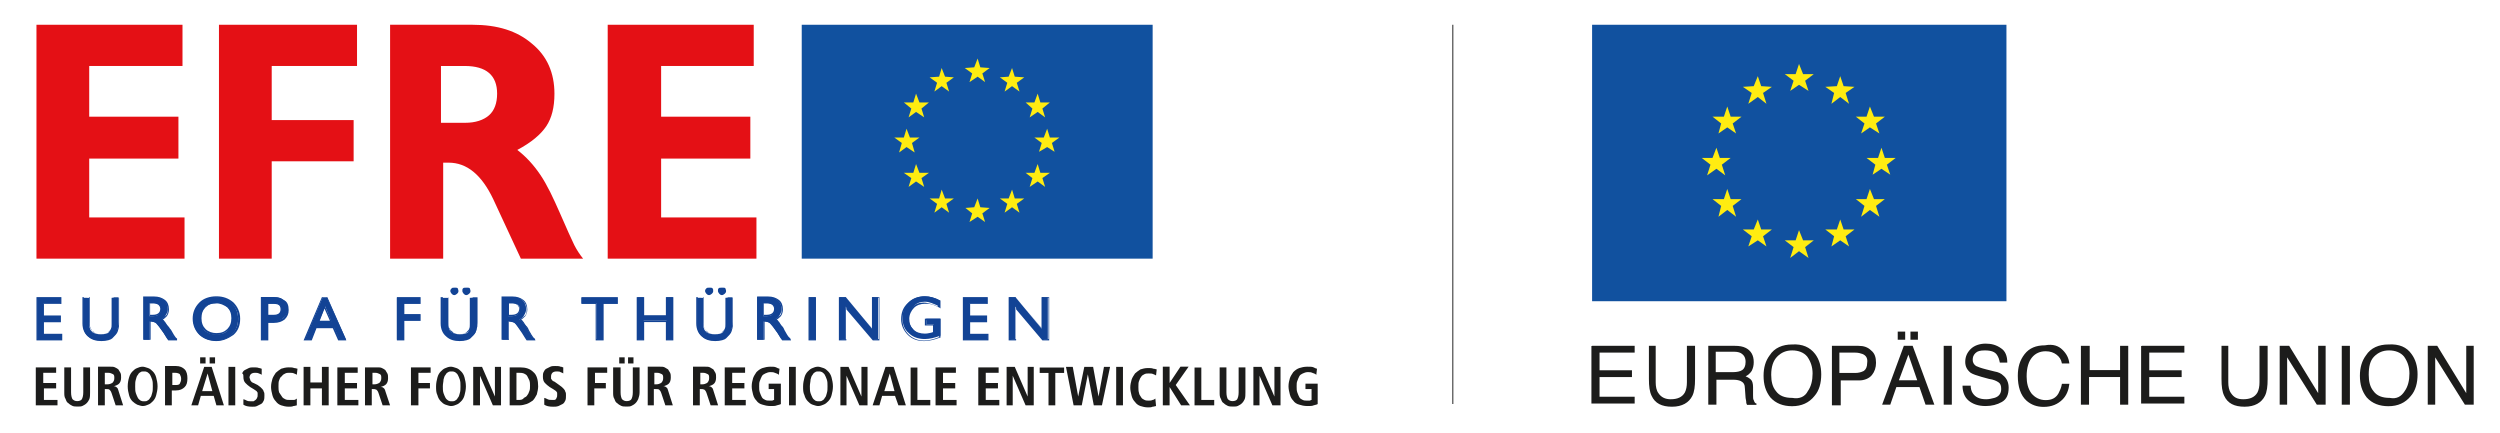 <?xml version="1.0" encoding="utf-8"?>
<!-- Generator: Adobe Illustrator 25.1.0, SVG Export Plug-In . SVG Version: 6.00 Build 0)  -->
<svg version="1.1" id="Ebene_1" xmlns="http://www.w3.org/2000/svg" xmlns:xlink="http://www.w3.org/1999/xlink" x="0px" y="0px"
	 viewBox="0 0 1474 255.1" enable-background="new 0 0 1474 255.1" xml:space="preserve">
<rect x="0" y="0" fill="#FFFFFF" width="1474" height="255.1"/>
<g>
	<rect x="472.7" y="14.6" fill="#11519F" width="206.9" height="137.9"/>
	<polygon fill="#FFEC11" points="601.1,54 596.7,50.8 592.3,54 593.9,48.8 589.5,45.6 594.7,45.2 596.7,40.1 598.3,45.2 603.9,45.6 
		599.5,48.8 	"/>
	<polygon fill="none" points="601.1,54 596.7,50.8 592.3,54 593.9,48.8 589.5,45.6 594.7,45.2 596.7,40.1 598.3,45.2 603.9,45.6 
		599.5,48.8 	"/>
	<polygon fill="#FFEC11" points="580.8,48.4 576.4,45.2 571.6,48.4 573.2,43.3 568.8,40.1 574.4,39.7 576.4,34.5 578,39.7 
		583.5,40.1 579.2,43.3 	"/>
	<polygon fill="none" points="580.8,48.4 576.4,45.2 571.6,48.4 573.2,43.3 568.8,40.1 574.4,39.7 576.4,34.5 578,39.7 583.5,40.1 
		579.2,43.3 	"/>
	<polygon fill="#FFEC11" points="616.2,69.2 611.8,66 607.1,69.2 608.7,64 604.7,60.4 609.9,60.4 611.8,55.2 613.4,60.4 619,60.4 
		614.6,64 	"/>
	<polygon fill="none" points="616.2,69.2 611.8,66 607.1,69.2 608.7,64 604.7,60.4 609.9,60.4 611.8,55.2 613.4,60.4 619,60.4 
		614.6,64 	"/>
	<polygon fill="#FFEC11" points="621.8,89.5 617.4,86.7 612.6,89.5 614.2,84.3 609.9,81.1 615.4,81.1 617.4,75.9 619,81.1 
		624.6,81.1 620.2,84.3 	"/>
	<polygon fill="none" points="621.8,89.5 617.4,86.7 612.6,89.5 614.2,84.3 609.9,81.1 615.4,81.1 617.4,75.9 619,81.1 624.6,81.1 
		620.2,84.3 	"/>
	<polygon fill="#FFEC11" points="616.2,110.2 611.8,107 607.1,110.2 608.7,105 604.7,101.9 609.9,101.9 611.8,96.7 613.4,101.9 
		619,101.9 614.6,105 	"/>
	<polygon fill="none" points="616.2,110.2 611.8,107 607.1,110.2 608.7,105 604.7,101.9 609.9,101.9 611.8,96.7 613.4,101.9 
		619,101.9 614.6,105 	"/>
	<polygon fill="#FFEC11" points="601.1,125.4 596.7,122.2 592.3,125.4 593.9,120.2 589.5,117 594.7,117 596.7,111.8 598.3,117 
		603.9,117 599.5,120.2 	"/>
	<polygon fill="none" points="601.1,125.4 596.7,122.2 592.3,125.4 593.9,120.2 589.5,117 594.7,117 596.7,111.8 598.3,117 
		603.9,117 599.5,120.2 	"/>
	<polygon fill="#FFEC11" points="580.8,130.9 576.4,127.8 571.6,130.9 573.2,125.8 569.2,122.6 574.4,122.2 576.4,117 578,122.2 
		583.5,122.6 579.2,125.8 	"/>
	<polygon fill="none" points="580.8,130.9 576.4,127.8 571.6,130.9 573.2,125.8 569.2,122.6 574.4,122.2 576.4,117 578,122.2 
		583.5,122.6 579.2,125.8 	"/>
	<polygon fill="#FFEC11" points="559.6,125.4 555.2,122.2 550.9,125.4 552.5,120.2 548.1,117 553.7,117 555.2,111.8 557.2,117 
		562.4,117 558,120.2 	"/>
	<polygon fill="none" points="559.6,125.4 555.2,122.2 550.9,125.4 552.5,120.2 548.1,117 553.7,117 555.2,111.8 557.2,117 
		562.4,117 558,120.2 	"/>
	<polygon fill="#FFEC11" points="544.9,110.2 540.1,107 535.7,110.2 537.3,105 532.9,101.9 538.5,101.9 540.1,96.7 542.1,101.9 
		547.7,101.9 543.3,105 	"/>
	<polygon fill="none" points="544.9,110.2 540.1,107 535.7,110.2 537.3,105 532.9,101.9 538.5,101.9 540.1,96.7 542.1,101.9 
		547.7,101.9 543.3,105 	"/>
	<polygon fill="#FFEC11" points="539.3,89.9 534.5,86.7 530.1,89.9 531.7,84.3 527.3,81.1 532.9,81.1 534.5,75.9 536.5,81.1 
		542.1,81.1 537.7,84.3 	"/>
	<polygon fill="none" points="539.3,89.9 534.5,86.7 530.1,89.9 531.7,84.3 527.3,81.1 532.9,81.1 534.5,75.9 536.5,81.1 
		542.1,81.1 537.7,84.3 	"/>
	<polygon fill="#FFEC11" points="544.9,69.2 540.1,66 535.7,69.2 537.3,64 532.9,60.4 538.5,60.4 540.1,55.2 542.1,60.4 547.7,60.4 
		543.3,64 	"/>
	<polygon fill="none" points="544.9,69.2 540.1,66 535.7,69.2 537.3,64 532.9,60.4 538.5,60.4 540.1,55.2 542.1,60.4 547.7,60.4 
		543.3,64 	"/>
	<polygon fill="#FFEC11" points="559.6,54 555.2,50.8 550.9,54 552.5,48.8 548.1,45.6 553.7,45.2 555.2,40.1 557.2,45.2 562.4,45.6 
		558,48.8 	"/>
	<polygon fill="none" points="559.6,54 555.2,50.8 550.9,54 552.5,48.8 548.1,45.6 553.7,45.2 555.2,40.1 557.2,45.2 562.4,45.6 
		558,48.8 	"/>
	<polygon fill="#E41015" points="21.5,14.6 107.6,14.6 107.6,38.9 52.6,38.9 52.6,68.8 105.2,68.8 105.2,93.5 52.6,93.5 52.6,128.2 
		108.8,128.2 108.8,152.5 21.5,152.5 	"/>
	<polygon fill="#E41015" points="129.1,14.6 210.5,14.6 210.5,38.9 160.2,38.9 160.2,70.8 208.5,70.8 208.5,95.1 160.2,95.1 
		160.2,152.5 129.1,152.5 	"/>
	<path fill="#E41015" d="M260.3,72.4h14c6,0,10.8-1.6,14-4.4s4.8-7.2,4.8-12.8c0-10.8-6.4-16.3-19.1-16.3h-14v33.5 M229.2,14.6h49.4
		c14.7,0,26.3,3.6,35.1,11.2c8.8,7.2,13.2,17.1,13.2,29.5c0,8-1.6,14.3-4.8,19.1c-3.2,4.8-8.8,9.6-17.1,14c5.2,4,9.6,8.8,13.6,14.7
		s7.6,13.6,11.6,22.7s6.8,15.5,8.4,18.7c1.6,3.2,3.6,6,5.2,8h-36.7l-16.3-35.1c-6.8-14.3-15.5-21.5-26.3-21.5h-3.2v56.6H230V14.6
		H229.2z"/>
	<polygon fill="#E41015" points="358.3,14.6 444.4,14.6 444.4,38.9 389.8,38.9 389.8,68.8 442.4,68.8 442.4,93.5 389.8,93.5 
		389.8,128.2 446,128.2 446,152.5 358.3,152.5 	"/>
	<path fill="#124395" d="M614.6,194.3l-15.9-19.1h-3.6v24.7h3.6v-19.1l15.9,19.1h3.2v-24.7h-3.6v19.1 M568,200.3h14.3v-3.2h-10.8
		v-7.6h10v-3.2h-10v-7.6H582v-3.2h-14L568,200.3L568,200.3z M545.7,191.1h4.8v4.8c-2,0.8-3.6,1.2-5.2,1.2c-2.8,0-5.2-0.8-6.8-2.8
		c-1.6-1.6-2.8-4-2.8-6.8c0-2.8,0.8-4.8,2.8-6.8s4-2.8,6.8-2.8c1.6,0,2.8,0.4,4,0.8c1.2,0.4,2.8,1.2,4.8,2v-3.6
		c-3.2-1.6-6-2.4-8.8-2.4c-4,0-7.2,1.2-9.6,3.6c-2.4,2.4-3.6,5.6-3.6,9.2c0,3.6,1.2,6.8,3.6,8.8c2.4,2.4,5.6,3.6,9.6,3.6
		c2.8,0,6-0.8,9.2-2v-10h-8.4v3.2H545.7z M514.6,194.3l-15.9-19.1h-3.6v24.7h3.6v-19.1l15.9,19.1h3.2v-24.7h-3.6v19.1H514.6z
		 M480.7,175.2h-3.6v24.7h3.6V175.2z M450,178.8h2.4c1.2,0,2.4,0.4,3.2,0.8c0.8,0.8,1.2,1.6,1.2,2.8c0,2.4-1.6,4-4.8,4h-2L450,178.8
		L450,178.8z M446.4,200.3h3.6v-10.8c2,0,3.2,0.4,4,1.2s2.4,2.8,4.4,5.6l2,3.2l0.8,0.8h4.4c-0.4-0.4-0.8-1.2-1.2-1.6
		c-0.4-0.4-0.4-0.8-0.8-1.2l-0.4-0.8l-1.2-2c0-0.4-0.4-0.8-0.8-1.6c-0.4-0.8-0.8-1.6-1.6-2c-0.4-0.8-0.8-1.2-1.2-1.6
		c-0.4-0.4-0.8-0.8-1.6-1.2c1.2-0.4,2.4-1.2,2.8-2.4c0.8-1.2,1.2-2.4,1.2-3.6c0-2.4-0.8-4-2-5.2c-1.6-1.2-3.6-2-6-2h-6.4V200.3z
		 M411,190.7c0,3.2,0.8,5.6,2.8,7.6c2,1.6,4.4,2.4,7.6,2.4c3.2,0,5.2-0.8,6.8-2c1.6-1.2,2.4-2.4,2.8-3.6c0.4-1.2,0.8-2.4,0.8-4.4
		v-15.1h-3.6v15.1c0,1.2,0,2.4-0.4,2.8c-0.4,0.8-0.8,1.6-1.6,2.4c-0.8,0.8-2.4,1.2-4.8,1.2c-2,0-3.6-0.4-4.8-1.2
		c-0.8-0.8-1.6-1.6-1.6-2.4c-0.4-0.8-0.4-1.6-0.4-2.8v-15.1H411L411,190.7L411,190.7z M379.5,175.2h-3.6v24.7h3.6v-10.8H393v10.8
		h3.6v-24.7H393V186h-13.6V175.2z M343.2,178.8h8.4v21.5h3.6v-21.5h8.4v-3.2h-20.7v3.2H343.2z M299.7,178.8h2.4
		c1.2,0,2.4,0.4,3.2,0.8c0.8,0.8,1.2,1.6,1.2,2.8c0,2.4-1.6,4-4.8,4h-2L299.7,178.8L299.7,178.8z M296.2,200.3h3.6v-10.8
		c2,0,3.2,0.4,4,1.2s2.4,2.8,4.4,5.6l2,3.2l0.8,0.8h4c-0.4-0.4-0.8-1.2-1.2-1.6c-0.4-0.4-0.4-0.8-0.8-1.2l-0.4-0.8l-1.2-2
		c0-0.4-0.4-0.8-0.8-1.6c-0.4-0.8-0.8-1.6-1.6-2c-0.4-0.8-0.8-1.2-1.2-1.6c-0.4-0.4-0.8-0.8-1.6-1.2c1.2-0.4,2.4-1.2,2.8-2.4
		c0.8-1.2,1.2-2.4,1.2-3.6c0-2.4-0.8-4-2-5.2c-1.6-1.2-3.6-2-6-2h-6L296.2,200.3L296.2,200.3z M260.7,190.7c0,3.2,0.8,5.6,2.8,7.6
		c2,1.6,4.4,2.4,7.6,2.4c3.2,0,5.2-0.8,6.8-2c1.6-1.2,2.4-2.4,2.8-3.6c0.4-1.2,0.8-2.4,0.8-4.4v-15.1h-3.6v15.1c0,1.2,0,2.4-0.4,2.8
		c-0.4,0.8-0.8,1.6-1.6,2.4c-0.8,0.8-2.4,1.2-4.8,1.2c-2,0-3.6-0.4-4.8-1.2c-0.8-0.8-1.6-1.6-1.6-2.4c-0.4-0.8-0.4-1.6-0.4-2.8
		v-15.1h-3.6L260.7,190.7L260.7,190.7z M234.4,200.3h3.6v-11.6h9.6v-3.2H238v-6.8h9.6v-3.2H234v24.7H234.4z M188.1,189.5l3.6-8.8
		l3.6,8.8H188.1z M200.1,200.3h4l-11.2-24.7h-2.8l-10.4,24.7h3.6l3.2-7.2h10.4L200.1,200.3z M157.8,178.8h3.6c2.8,0,4.4,1.2,4.4,3.6
		c0,2.4-1.6,3.6-4.4,3.6h-3.6V178.8z M153.9,200.3h3.6v-10.8h3.6c2.4,0,4.8-0.8,6-2c1.6-1.2,2.4-2.8,2.4-5.2s-0.8-4.4-2-5.2
		c-1.2-0.8-2.4-1.6-3.2-1.6s-2-0.4-3.2-0.4h-7.2L153.9,200.3L153.9,200.3z M134.3,181.2c1.6,1.6,2.8,4,2.8,6.8
		c0,2.8-0.8,5.2-2.8,6.8c-1.6,1.6-4,2.4-6.8,2.4s-5.2-0.8-6.8-2.4c-1.6-1.6-2.4-4-2.4-6.8c0-2.8,0.8-4.8,2.4-6.8
		c1.6-1.6,4-2.4,6.8-2.4C130.3,178.4,132.3,179.6,134.3,181.2 M118,178.8c-2.4,2.4-4,5.2-4,9.2c0,3.6,1.2,6.8,3.6,9.2
		s5.6,3.6,9.6,3.6s7.2-1.2,9.6-3.6c2.4-2.4,3.6-5.6,3.6-9.2c0-3.6-1.2-6.8-3.6-9.2c-2.4-2.4-5.6-3.6-9.6-3.6
		C123.6,175.2,120.4,176.4,118,178.8 M88.1,178.8h2.4c1.2,0,2.4,0.4,3.2,0.8c0.8,0.8,1.2,1.6,1.2,2.8c0,2.4-1.6,4-4.8,4h-2
		L88.1,178.8z M84.5,200.3h3.6v-10.8c2,0,3.2,0.4,4,1.2s2.4,2.8,4.4,5.6l2,3.2l0.8,0.8h4.4c-0.4-0.4-0.8-1.2-1.2-1.6
		c-0.4-0.4-0.4-0.8-0.8-1.2l-0.4-0.8l-1.2-2c0-0.4-0.4-0.8-0.8-1.6c-0.4-0.8-0.8-1.6-1.6-2c-0.4-0.8-0.8-1.2-1.2-1.6
		c-0.4-0.4-0.8-0.8-1.6-1.2c1.2-0.4,2.4-1.2,2.8-2.4c0.8-1.2,1.2-2.4,1.2-3.6c0-2.4-0.8-4-2-5.2c-1.6-1.2-3.6-2-6-2h-6v25.1H84.5z
		 M49,190.7c0,3.2,0.8,5.6,2.8,7.6c2,1.6,4.4,2.4,7.6,2.4c3.2,0,5.2-0.8,6.8-2c1.6-1.2,2.4-2.4,2.8-3.6c0.4-1.2,0.8-2.4,0.8-4.4
		v-15.1h-3.6v15.1c0,1.2,0,2.4-0.4,2.8c-0.4,0.8-0.8,1.6-1.6,2.4c-0.8,0.8-2.4,1.2-4.8,1.2c-2,0-3.6-0.4-4.8-1.2
		c-0.8-0.8-1.6-1.6-1.6-2.4c-0.4-0.8-0.4-1.6-0.4-2.8v-15.1H49L49,190.7L49,190.7z M21.9,200.3h14.3v-3.2H25.5v-7.6h10v-3.2h-10
		v-7.6h10.4v-3.2h-14V200.3z"/>
	<path fill="#124395" d="M36.7,200.7H21.5v-25.5h14.7v4H25.9v6.8h10v4h-10v6.8h10.8V200.7z M22.3,199.9h13.6v-2.4H25.1v-8.4h10v-2.4
		h-10v-8h10.4v-2.4H22.3V199.9z"/>
	<path fill="#124395" d="M59.8,201.1c-3.2,0-6-0.8-8-2.8c-2-1.6-3.2-4.4-3.2-7.6v-15.5H53v15.5c0,1.2,0,2,0.4,2.8
		c0.4,0.8,0.8,1.2,1.6,2.4c0.8,0.8,2.4,1.2,4.4,1.2s3.6-0.4,4.4-1.2c0.8-0.8,1.6-1.6,1.6-2c0.4-0.8,0.4-1.6,0.4-2.8v-15.5h4.4v15.5
		c0,2-0.4,3.2-0.8,4.4c-0.4,1.2-1.6,2.4-3.2,4C65.4,200.3,63,201.1,59.8,201.1 M49.4,175.6v14.7c0,3.2,0.8,5.6,2.8,7.2
		c2,1.6,4.4,2.4,7.2,2.4s5.2-0.8,6.8-2c1.6-1.2,2.4-2.4,2.8-3.6c0.4-1.2,0.8-2.4,0.8-4.4v-14.7H67v14.7c0,1.2,0,2.4-0.4,3.2
		c-0.4,0.8-0.8,1.6-2,2.4c-1.2,0.8-2.8,1.6-4.8,1.6c-2.4,0-4-0.4-4.8-1.6c-1.2-0.8-1.6-1.6-2-2.4s-0.4-1.6-0.4-3.2v-14.7h-3.2V175.6
		z"/>
	<path fill="#124395" d="M104.4,200.7h-5.2l-0.8-1.2l-2-3.2c-2-2.8-3.2-4.8-4-5.6c-0.8-0.8-2-0.8-3.6-1.2v10.8h-4.4v-25.5h6.4
		c2.8,0,4.8,0.8,6.4,2c1.6,1.2,2.4,3.2,2.4,5.6c0,1.6-0.4,2.8-1.2,4c-0.8,0.8-1.6,1.6-2.4,2c0.4,0.4,0.8,0.4,0.8,0.8
		c0.4,0.4,0.8,0.8,1.2,1.6c0.4,0.8,0.8,1.2,1.6,2c0.4,0.8,0.8,1.2,1.2,1.6l1.6,2.8c0.4,0.4,0.4,0.8,0.8,1.2c0.4,0.4,0.4,0.8,1.2,1.2
		V200.7z M99.6,199.9h3.2c-0.4-0.4-0.4-0.4-0.4-0.8c-0.4-0.4-0.4-0.8-0.8-1.2l-0.4-0.8l-1.6-2c0-0.4-0.4-0.8-0.8-1.6
		c-0.4-0.8-0.8-1.6-1.6-2c-0.4-0.8-0.8-1.2-1.2-1.6s-0.8-0.8-1.2-1.2l-0.4-0.4l0.8-0.4c1.2-0.4,2-1.2,2.8-2c0.8-0.8,0.8-2,0.8-3.6
		c0-2-0.8-3.6-2-4.8c-1.2-1.2-3.2-1.6-6-1.6h-5.6v23.9h2.8v-10.8h0.4c2,0,3.6,0.4,4.4,1.2c0.8,0.8,2.4,2.8,4.4,6L99.6,199.9z"/>
	<path fill="#124395" d="M90.5,186.4h-2.4v-8h2.8c1.6,0,2.4,0.4,3.2,1.2c0.8,0.8,1.2,1.6,1.2,2.8C95.3,184,94.5,186.4,90.5,186.4
		 M88.5,185.6h1.6c2.8,0,4.4-1.2,4.4-3.6c0-0.8-0.4-1.6-1.2-2.4c-0.8-0.4-1.6-0.8-2.8-0.8h-2V185.6z"/>
	<path fill="#124395" d="M127.6,201.1c-4,0-7.2-1.2-10-3.6c-2.4-2.4-4-5.6-4-9.6c0-3.6,1.2-6.8,4-9.6c2.4-2.4,6-3.6,10-3.6
		c4,0,7.2,1.2,10,3.6c2.4,2.4,4,5.6,4,9.6s-1.2,7.2-4,9.6C134.7,199.5,131.5,201.1,127.6,201.1 M127.6,175.6c-3.6,0-6.8,1.2-9.2,3.6
		c-2.4,2.4-3.6,5.2-3.6,8.8c0,3.6,1.2,6.4,3.6,8.8c2.4,2.4,5.6,3.6,9.2,3.6s6.8-1.2,9.2-3.6c2.4-2.4,3.6-5.2,3.6-8.8
		c0-3.6-1.2-6.4-3.6-8.8C134.3,176.8,131.1,175.6,127.6,175.6"/>
	<path fill="#124395" d="M127.6,197.5c-2.8,0-5.2-0.8-7.2-2.8c-2-1.6-2.8-4-2.8-6.8c0-2.8,0.8-5.2,2.8-6.8c1.6-1.6,4-2.8,7.2-2.8
		c2.8,0,5.2,0.8,7.2,2.8c2,1.6,2.8,4,2.8,6.8c0,2.8-0.8,5.2-2.8,6.8C132.7,196.3,130.3,197.5,127.6,197.5 M127.6,178.8
		c-2.8,0-4.8,0.8-6.4,2.4c-1.6,1.6-2.4,3.6-2.4,6.4c0,2.8,0.8,4.8,2.4,6.4c1.6,1.6,4,2.4,6.4,2.4c2.8,0,4.8-0.8,6.4-2.4
		c1.6-1.6,2.4-3.6,2.4-6.4s-0.8-4.8-2.4-6.4C132.3,180,129.9,178.8,127.6,178.8"/>
	<path fill="#124395" d="M158.2,200.7h-4.4v-25.5h7.6c1.6,0,2.4,0,3.2,0.4c0.8,0,2,0.8,3.2,1.6c1.6,0.8,2.4,2.8,2.4,5.6
		c0,2.4-0.8,4-2.4,5.6c-1.6,1.2-3.6,2-6.4,2h-3.2L158.2,200.7L158.2,200.7z M154.3,199.9h2.8v-10.8h4c2.4,0,4.4-0.8,6-1.6
		c1.2-1.2,2-2.8,2-4.8c0-2.4-0.8-4-2-4.8c-1.2-0.8-2.4-1.2-3.2-1.6c-0.8,0-2-0.4-3.2-0.4h-6.8v23.9H154.3z"/>
	<path fill="#124395" d="M161.4,186.4h-4v-8h4c4,0,4.8,2.4,4.8,4C166.2,184.4,165.4,186.4,161.4,186.4 M158.2,185.6h3.2
		c2.8,0,4-1.2,4-3.2c0-2.4-1.2-3.2-4-3.2h-3.2V185.6z"/>
	<path fill="#124395" d="M183.8,200.7H179l10.8-25.5h3.2l11.2,25.5h-4.8l-3.2-7.2h-9.6L183.8,200.7z M180.2,199.9h2.8l3.2-7.2h10.8
		l3.2,7.2h3.2l-10.8-24.3h-2.4L180.2,199.9z"/>
	<path fill="#124395" d="M195.7,189.9h-8.4l4-10L195.7,189.9z M188.5,189.1h6l-3.2-7.2L188.5,189.1z"/>
	<path fill="#124395" d="M238.4,200.7H234v-25.5h14v4h-9.6v6h9.6v4h-9.6V200.7z M234.8,199.9h2.8v-11.6h9.6V186h-9.6v-7.6h9.6V176
		h-12.8v23.9H234.8z"/>
	<path fill="#124395" d="M271,201.1c-3.2,0-6-0.8-8-2.8c-2-1.6-3.2-4.4-3.2-7.6v-15.5h4.4v15.5c0,1.2,0,2,0.4,2.8
		c0.4,0.8,0.8,1.2,1.6,2.4c0.8,0.8,2.4,1.2,4.4,1.2c2,0,3.6-0.4,4.4-1.2c0.8-0.8,1.6-1.6,1.6-2c0.4-0.8,0.4-1.6,0.4-2.8v-15.5h4.4
		v15.5c0,2-0.4,3.2-0.8,4.4c-0.4,1.2-1.6,2.4-3.2,4C276.6,200.3,274.2,201.1,271,201.1 M261.1,175.6v14.7c0,3.2,0.8,5.6,2.8,7.2
		c2,1.6,4.4,2.4,7.2,2.4c2.8,0,5.2-0.8,6.8-2c1.6-1.2,2.4-2.4,2.8-3.6s0.8-2.4,0.8-4.4v-14.7h-2.8v14.7c0,1.2,0,2.4-0.4,3.2
		c-0.4,0.8-0.8,1.6-2,2.4c-1.2,0.8-2.8,1.6-4.8,1.6c-2.4,0-4-0.4-4.8-1.6c-1.2-0.8-1.6-1.6-2-2.4s-0.4-1.6-0.4-3.2v-14.7h-3.2V175.6
		z"/>
	<path fill="#124395" d="M315.7,200.7h-5.2l-0.8-1.2l-2-3.2c-2-2.8-3.2-4.8-4-5.6s-2-0.8-3.6-1.2v10.8h-4.4v-25.5h6.4
		c2.8,0,4.8,0.8,6.4,2s2.4,3.2,2.4,5.6c0,1.6-0.4,2.8-1.2,4c-0.8,0.8-1.6,1.6-2.4,2c0.4,0.4,0.8,0.4,0.8,0.8
		c0.4,0.4,0.8,0.8,1.2,1.6c0.4,0.8,0.8,1.2,1.6,2c0.4,0.8,0.8,1.2,0.8,1.6l1.6,2.8c0.4,0.4,0.4,0.8,0.8,1.2c0.4,0.4,0.4,0.8,1.2,1.2
		L315.7,200.7z M310.9,199.9h3.2c-0.4-0.4-0.4-0.4-0.4-0.8c-0.4-0.4-0.4-0.8-0.8-1.2l-0.4-0.8l-1.2-2c0-0.4-0.4-0.8-0.8-1.6
		c-0.4-0.8-0.8-1.6-1.6-2c-0.4-0.8-0.8-1.2-1.2-1.6c-0.4-0.4-0.8-0.8-1.2-1.2l-0.4-0.4l0.8-0.4c1.2-0.4,2-1.2,2.8-2
		c0.8-0.8,0.8-2,0.8-3.6c0-2-0.8-3.6-2-4.8c-1.2-1.2-3.2-1.6-6-1.6H297v23.9h2.8v-10.8h0.4c2,0,3.6,0.4,4.4,1.2
		c0.8,0.8,2.4,2.8,4.4,6L310.9,199.9z"/>
	<path fill="#124395" d="M301.7,186.4h-2.4v-8h2.8c1.6,0,2.4,0.4,3.2,1.2c0.8,0.8,1.2,1.6,1.2,2.8
		C306.9,184,306.1,186.4,301.7,186.4 M300.1,185.6h1.6c2.8,0,4.4-1.2,4.4-3.6c0-0.8-0.4-1.6-1.2-2.4c-0.8-0.4-1.6-0.8-2.8-0.8h-2
		V185.6z"/>
	<path fill="#124395" d="M355.6,200.7h-4.4v-21.5h-8.4v-4h21.5v4h-8.4v21.5H355.6z M352,199.9h2.8v-21.5h8.4V176h-19.9v2.4h8.4v21.5
		H352z"/>
	<path fill="#124395" d="M397,200.7h-4.4v-10.8h-12.8v10.8h-4.4v-25.5h4.4V186h12.8v-10.8h4.4V200.7z M393.4,199.9h2.8v-24.3h-2.8
		v10.8h-14.3v-10.8h-2.8v24.3h2.8v-10.8h14.3V199.9z"/>
	<path fill="#124395" d="M421.7,201.1c-3.2,0-6-0.8-8-2.8c-2-1.6-3.2-4.4-3.2-7.6v-15.5h4.4v15.5c0,1.2,0,2,0.4,2.8
		c0.4,0.8,0.8,1.2,1.6,2.4c0.8,0.8,2.4,1.2,4.4,1.2c2,0,3.6-0.4,4.4-1.2c0.8-0.8,1.6-1.6,1.6-2c0.4-0.8,0.4-1.6,0.4-2.8v-15.5h4.4
		v15.5c0,2-0.4,3.2-0.8,4.4c-0.4,1.2-1.6,2.4-3.2,4C427.3,200.3,424.9,201.1,421.7,201.1 M411.4,175.6v14.7c0,3.2,0.8,5.6,2.8,7.2
		c2,1.6,4.4,2.4,7.2,2.4c2.8,0,5.2-0.8,6.8-2c1.6-1.2,2.4-2.4,2.8-3.6s0.8-2.4,0.8-4.4v-14.7h-2.8v14.7c0,1.2,0,2.4-0.4,3.2
		c-0.4,0.8-0.8,1.6-2,2.4c-1.2,0.8-2.8,1.6-4.8,1.6c-2.4,0-4-0.4-4.8-1.6c-1.2-0.8-1.6-1.6-2-2.4s-0.4-1.6-0.4-3.2v-14.7h-3.2V175.6
		z"/>
	<path fill="#124395" d="M466.4,200.7h-5.2l-0.8-1.2l-2-3.2c-2-2.8-3.2-4.8-4-5.6s-2-0.8-3.6-1.2v10.8h-4.4v-25.5h6.4
		c2.8,0,4.8,0.8,6.4,2c1.6,1.2,2.4,3.2,2.4,5.6c0,1.6-0.4,2.8-1.2,4c-0.8,0.8-1.6,1.6-2.4,2c0.4,0.4,0.8,0.4,0.8,0.8
		c0.4,0.4,0.8,0.8,1.2,1.6c0.4,0.8,0.8,1.2,1.6,2c0.4,0.8,0.8,1.2,0.8,1.6l1.6,2.8c0.4,0.4,0.4,0.8,0.8,1.2c0.4,0.4,0.8,0.8,1.2,1.2
		L466.4,200.7z M461.2,199.9h3.2c-0.4-0.4-0.4-0.4-0.4-0.8c-0.4-0.4-0.4-0.8-0.8-1.2l-0.4-0.8l-1.2-2c0-0.4-0.4-0.8-0.8-1.6
		c-0.4-0.8-0.8-1.6-1.6-2c-0.4-0.8-0.8-1.2-1.2-1.6c-0.4-0.4-0.8-0.8-1.2-1.2l-0.4-0.4l0.8-0.4c1.2-0.4,2-1.2,2.8-2
		c0.8-0.8,0.8-2,0.8-3.6c0-2-0.8-3.6-2-4.8c-1.2-1.2-3.2-1.6-6-1.6h-5.6v23.9h2.8v-10.8h0.4c2,0,3.6,0.4,4.4,1.2
		c0.8,0.8,2.4,2.8,4.4,6L461.2,199.9z"/>
	<path fill="#124395" d="M452.4,186.4H450v-8h2.8c1.6,0,2.4,0.4,3.2,1.2c0.8,0.8,1.2,1.6,1.2,2.8C457.2,184,456.4,186.4,452.4,186.4
		 M450.4,185.6h1.6c2.8,0,4.4-1.2,4.4-3.6c0-0.8-0.4-1.6-1.2-2.4c-0.8-0.4-1.6-0.8-2.8-0.8h-2V185.6z"/>
	<path fill="#124395" d="M481.1,200.7h-4.4v-25.5h4.4V200.7z M477.5,199.9h2.8v-24.3h-2.8V199.9z"/>
	<path fill="#124395" d="M518.6,200.7h-4l0,0L499,182.4v18.3h-4.4v-25.5h4l15.5,18.3v-18.3h4.4V200.7z M515.4,199.9h2.8v-24.3h-2.8
		v19.5L499,175.6h-2.8v24.3h2.8V180L515.4,199.9z"/>
	<path fill="#124395" d="M544.9,201.1c-4,0-7.2-1.2-9.6-3.6c-2.4-2.4-4-5.6-4-9.2c0-4,1.2-7.2,4-9.6c2.4-2.4,6-4,10-4
		c2.8,0,6,0.8,8.8,2.4h0.4v4.8l-0.4-0.4c-1.6-0.8-3.2-1.6-4.8-2c-1.2-0.4-2.8-0.4-4-0.4c-2.4,0-4.8,0.8-6.4,2.4
		c-1.6,1.6-2.8,4-2.8,6.4c0,2.8,0.8,4.8,2.4,6.4c1.6,1.6,4,2.4,6.8,2.4c1.6,0,3.2-0.4,4.8-0.8v-4h-4.8v-4h9.2v11.2h-0.4
		C550.9,200.3,547.7,201.1,544.9,201.1 M544.9,175.6c-3.6,0-6.8,1.2-9.2,3.6c-2.4,2.4-3.6,5.6-3.6,9.2c0,3.6,1.2,6.4,3.6,8.8
		c2.4,2.4,5.6,3.6,9.2,3.6c2.8,0,5.6-0.8,8.8-2v-10h-7.6v2.4h4.8v5.6h-0.4c-2,0.8-4,1.2-5.6,1.2c-2.8,0-5.2-0.8-7.2-2.8
		s-2.8-4.4-2.8-7.2c0-2.8,0.8-5.2,2.8-6.8c2-2,4.4-2.8,6.8-2.8c1.6,0,2.8,0.4,4.4,0.8c1.2,0.4,2.8,0.8,4,1.6V178
		C550.5,176,547.7,175.6,544.9,175.6"/>
	<path fill="#124395" d="M582.8,200.7h-15.1v-25.5h14.7v4H572v6.8h10v4h-10v6.8h10.8L582.8,200.7L582.8,200.7z M568.4,199.9H582
		v-2.4h-10.8v-8.4h10v-2.4h-10v-8h10.4v-2.4h-13.2V199.9z"/>
	<path fill="#124395" d="M618.6,200.7h-4l0,0l-15.5-18.3v18.3h-4.4v-25.5h4l15.5,18.3v-18.3h4.4V200.7z M615.4,199.9h2.8v-24.3h-2.8
		v19.5l-16.3-19.5h-2.8v24.3h2.8V180L615.4,199.9z"/>
	<path fill="#1C1C1B" d="M769.7,229.4h3.6v6.4c-0.4,0-0.8,0.4-1.2,0.4s-0.8,0-1.2,0c-1.2,0-2,0-2.8-0.4s-1.6-0.8-2-1.6
		s-0.8-1.6-1.2-2.8c-0.4-1.2-0.4-2-0.4-3.6c0-1.2,0-2.4,0.4-3.2c0.4-1.2,0.8-2,1.2-2.8c0.4-0.8,1.2-1.2,2-1.6c0.8-0.4,2-0.8,2.8-0.8
		c1.2,0,2,0,2.8,0.4c0.8,0.4,1.6,0.4,2.4,1.2l0.4-3.6c-0.4,0-1.2-0.4-2-0.8c-0.8-0.4-2-0.4-3.6-0.4c-2,0-3.6,0.4-4.8,0.8
		c-1.2,0.4-2.4,1.2-3.6,2.4c-0.8,1.2-1.6,2.4-2,3.6c-0.4,1.6-0.8,2.8-0.8,4.8c0,1.6,0.4,3.2,0.8,4.8c0.4,1.6,1.2,2.8,2,3.6
		c0.8,1.2,2,2,3.6,2.4c1.2,0.4,2.8,0.8,4.8,0.8c1.6,0,2.8,0,3.6-0.4c1.2-0.4,2-0.4,2.4-0.8v-12h-7.2V229.4 M739,239h3.6v-17.5l0,0
		l7.6,17.5h4.8v-22.7h-3.6v17.5l0,0l-7.6-17.5H739V239z M719.1,216.6v14.7c0,1.6,0,2.8,0.8,4c0.4,1.2,0.8,2,1.6,2.4
		c0.8,0.8,1.6,1.2,2.4,1.6c0.8,0.4,2,0.4,3.2,0.4s2,0,2.8-0.4c0.8-0.4,1.6-0.8,2.4-1.6c0.8-0.8,1.2-1.6,1.6-2.4
		c0.4-1.2,0.4-2.4,0.4-4v-14.7h-4v14.7c0,2-0.4,3.2-0.8,4c-0.4,0.8-1.6,1.2-2.8,1.2s-2-0.4-2.8-1.2c-0.4-0.8-0.8-2-0.8-4v-14.7
		H719.1z M704.3,239h11.6v-3.2h-7.6v-19.1h-4V239z M685.6,239h4v-10.8l0,0l6.8,10.8h5.2l-8.4-12l7.6-10.8H696l-6.4,9.6l0,0v-9.6h-4
		L685.6,239L685.6,239z M681.2,235c-0.4,0.4-1.2,0.8-1.6,0.8c-0.8,0.4-1.6,0.4-2.4,0.4c-0.8,0-1.6,0-2.4-0.4c-0.8-0.4-1.6-0.8-2-1.6
		s-1.2-1.6-1.2-2.4c-0.4-1.2-0.4-2.4-0.4-3.6c0-1.6,0-2.8,0.4-3.6c0.4-1.2,0.8-2,1.2-2.4c0.4-0.8,1.2-1.2,2-1.6
		c0.8-0.4,1.6-0.4,2.4-0.4c1.2,0,2,0,2.8,0.4s1.2,0.4,1.6,0.8l0.4-3.6c-0.4,0-1.2-0.4-2-0.4c-0.8-0.4-2-0.4-3.2-0.4
		c-1.6,0-3.2,0.4-4.4,0.8c-1.2,0.8-2.4,1.6-3.2,2.4c-0.8,1.2-1.6,2.4-2,3.6c-0.4,1.6-0.8,2.8-0.8,4.8c0,1.6,0.4,3.2,0.8,4.8
		c0.4,1.6,1.2,2.8,2,3.6c0.8,1.2,2,2,3.2,2.4c1.2,0.4,2.8,0.8,4.4,0.8c1.2,0,2,0,2.8-0.4c0.8,0,1.6-0.4,2-0.4L681.2,235z M658.1,239
		h4v-22.7h-4V239z M644.9,239h4.8l4.8-22.7h-3.6l-3.2,17.5l0,0l-3.2-17.5h-5.2l-3.6,17.5l0,0l-3.2-17.5h-4L633,239h4.8l3.6-18.3l0,0
		L644.9,239z M618.2,239h4v-19.1h5.2v-3.2H613v3.2h5.2V239z M593.5,239h3.6v-17.5l0,0l7.6,17.5h4.8v-22.7h-3.6v17.5l0,0l-7.6-17.5
		h-4.8L593.5,239L593.5,239z M576.8,239h12.4v-3.2h-8V229h7.2v-3.2h-7.2v-6h7.6v-3.2h-12V239z M551.7,239H564v-3.2h-8V229h7.2v-3.2
		H556v-6h7.6v-3.2h-12V239z M536.9,239h11.6v-3.2h-7.6v-19.1h-4V239z M521.4,230.6l3.2-10.4l0,0l2.8,10.4H521.4z M529.7,239h4.4
		l-7.2-22.7h-4.8l-7.6,22.7h4l1.6-5.6h7.6L529.7,239z M495.5,239h3.6v-17.5l0,0l7.6,17.5h4.8v-22.7h-3.6v17.5l0,0l-7.6-17.5h-4.8
		V239z M477.9,223.8c0.4-1.2,0.4-2,1.2-2.8c0.4-0.8,0.8-1.2,1.6-1.6c0.4-0.4,1.2-0.4,2-0.4s1.2,0,2,0.4c0.4,0.4,1.2,0.8,1.6,1.6
		c0.4,0.8,0.8,1.6,1.2,2.8c0.4,1.2,0.4,2.4,0.4,4s0,2.8-0.4,4c-0.4,1.2-0.4,2-1.2,2.8c-0.4,0.8-0.8,1.2-1.6,1.6
		c-0.4,0.4-1.2,0.4-2,0.4s-1.2,0-2-0.4c-0.4-0.4-1.2-0.8-1.6-1.6c-0.4-0.8-0.8-1.6-1.2-2.8c-0.4-1.2-0.4-2.4-0.4-4
		S477.9,225,477.9,223.8 M474.3,233c0.4,1.6,1.2,2.8,2,3.6c0.8,0.8,1.6,1.6,2.8,2c1.2,0.4,2.4,0.8,3.2,0.8c1.2,0,2.4-0.4,3.2-0.8
		c1.2-0.4,2-1.2,2.8-2c0.8-0.8,1.6-2,2-3.6c0.4-1.6,0.8-3.2,0.8-5.2s-0.4-3.6-0.8-5.2c-0.4-1.6-1.2-2.8-2-3.6
		c-0.8-0.8-1.6-1.6-2.8-2c-1.2-0.4-2.4-0.8-3.2-0.8c-1.2,0-2.4,0.4-3.2,0.8c-1.2,0.4-2,1.2-2.8,2c-0.8,0.8-1.6,2-2,3.6
		s-0.8,3.2-0.8,5.2S473.5,231.4,474.3,233 M465.2,239h4v-22.7h-4V239z M452.8,229.4h3.6v6.4c-0.4,0-0.8,0.4-1.2,0.4
		c-0.4,0-0.8,0-1.2,0c-1.2,0-2,0-2.8-0.4s-1.6-0.8-2-1.6c-0.4-0.8-0.8-1.6-1.2-2.8c-0.4-1.2-0.4-2-0.4-3.6c0-1.2,0-2.4,0.4-3.2
		c0.4-1.2,0.8-2,1.2-2.8c0.4-0.8,1.2-1.2,2-1.6c0.8-0.4,2-0.8,2.8-0.8c1.2,0,2,0,2.8,0.4c0.8,0.4,1.6,0.4,2.4,1.2l0.4-3.6
		c-0.4,0-1.2-0.4-2-0.8c-0.8-0.4-2-0.4-3.2-0.4c-2,0-3.6,0.4-4.8,0.8c-1.2,0.4-2.4,1.2-3.6,2.4c-0.8,1.2-1.6,2.4-2,3.6
		c-0.4,1.6-0.8,2.8-0.8,4.8c0,1.6,0.4,3.2,0.8,4.8s1.2,2.8,2,3.6c0.8,1.2,2,2,3.6,2.4c1.2,0.4,2.8,0.8,4.8,0.8c1.6,0,2.8,0,3.6-0.4
		c1.2-0.4,2-0.4,2.4-0.8v-12h-7.2v3.2H452.8z M427.3,239h12.4v-3.2h-8V229h7.2v-3.2h-7.2v-6h7.6v-3.2h-12V239z M408.6,239h4v-9.6
		h0.8c0.8,0,1.2,0,2,0.4c0.4,0.4,0.8,0.8,1.2,2l2.4,7.2h4.4l-2.8-8.8c0-0.4-0.4-0.8-0.4-1.2c-0.4-0.4-0.4-0.4-0.8-0.8
		c-0.4,0-0.4-0.4-0.8-0.4s-0.4,0-0.8,0l0,0c1.2-0.4,2.4-0.8,3.2-1.6s1.2-2,1.2-3.6c0-1.2,0-2-0.4-2.8c-0.4-0.8-0.8-1.2-1.2-2
		c-0.8-0.4-1.2-0.8-2-1.2s-1.6-0.4-2.8-0.4h-7.2L408.6,239L408.6,239z M412.9,226.2v-6.4h1.6c1.2,0,2,0.4,2.8,0.8
		c0.8,0.4,0.8,1.2,0.8,2.4c0,1.2-0.4,2-1.2,2.8c-0.8,0.4-1.6,0.8-2.8,0.8h-1.2V226.2z M381.5,239h4v-9.6h1.2c0.8,0,1.6,0,2,0.4
		s0.8,0.8,1.2,2l2.4,7.2h4.4l-2.8-8.8c0-0.4-0.4-0.8-0.4-1.2c-0.4-0.4-0.4-0.4-0.8-0.8c-0.4,0-0.4-0.4-0.8-0.4s-0.4,0-0.8,0l0,0
		c1.2-0.4,2.4-0.8,3.2-1.6c0.8-0.8,1.2-2,1.2-3.6c0-1.2,0-2-0.4-2.8c-0.4-0.8-0.8-1.2-1.2-2c-0.8-0.4-1.2-0.8-2-1.2
		s-1.6-0.4-2.8-0.4h-7.2V239H381.5z M385.8,226.2v-6.4h1.6c1.2,0,2,0.4,2.8,0.8c0.8,0.4,0.8,1.2,0.8,2.4c0,1.2-0.4,2-1.2,2.8
		c-0.8,0.4-1.6,0.8-2.8,0.8h-1.2V226.2z M365.1,214.3h3.2v-3.6h-3.2V214.3z M370.3,214.3h3.2v-3.6h-3.2V214.3z M361.5,216.6v14.7
		c0,1.6,0,2.8,0.8,4c0.4,1.2,0.8,2,1.6,2.4c0.8,0.8,1.6,1.2,2.4,1.6c0.8,0.4,2,0.4,3.2,0.4c1.2,0,2,0,2.8-0.4
		c0.8-0.4,1.6-0.8,2.4-1.6c0.8-0.8,1.2-1.6,1.6-2.4c0.4-1.2,0.8-2.4,0.8-4v-14.7h-4v14.7c0,2-0.4,3.2-0.8,4
		c-0.4,0.8-1.6,1.2-2.8,1.2s-2-0.4-2.8-1.2c-0.4-0.8-0.8-2-0.8-4v-14.7H361.5z M346.4,239h4v-10h6.8v-3.2h-6.4v-6h7.2v-3.2h-11.6
		V239z M320.9,238.6c1.2,0.8,2.8,1.2,5.2,1.2c1.2,0,2,0,3.2-0.4c0.8-0.4,1.6-0.8,2.4-1.2s1.2-1.2,1.6-2s0.4-2,0.4-3.2
		c0-0.8,0-1.6-0.4-2c0-0.4-0.4-1.2-0.8-1.6s-0.8-0.8-1.2-1.2c-0.4-0.4-1.2-0.8-1.6-1.2l-2.8-2c-0.4,0-0.8-0.4-0.8-0.4
		c-0.4,0-0.4-0.4-0.8-0.8s-0.4-0.4-0.4-0.8c0-0.4,0-0.8,0-1.2c0-0.8,0.4-1.6,0.8-2c0.4-0.4,1.2-0.8,2.4-0.8c0.8,0,2,0,2.4,0.4
		c0.8,0.4,1.2,0.4,1.6,0.8v-3.6c-0.4,0-0.8-0.4-1.6-0.4c-0.8-0.4-2-0.4-3.2-0.4c-0.8,0-2,0-2.8,0.4s-1.6,0.8-2.4,1.2
		c-0.8,0.4-1.2,1.2-1.6,2c-0.4,0.8-0.4,1.6-0.4,2.8c0,1.6,0.4,2.8,1.2,3.6c0.8,0.8,1.6,1.6,2.8,2.4l2,1.2c0.4,0.4,0.8,0.4,1.2,0.8
		c0.4,0.4,0.8,0.4,0.8,0.8c0.4,0.4,0.4,0.4,0.4,0.8c0,0.4,0,0.8,0,1.2c0,0.4,0,1.2-0.4,1.6c0,0.4-0.4,0.8-0.8,1.2c0.4-0.4,0,0-0.4,0
		s-0.8,0-1.2,0c-1.2,0-2,0-2.8-0.4c-0.8-0.4-1.6-0.8-2-0.8V238.6z M300.1,239h6c1.6,0,3.2-0.4,4.4-0.8c1.2-0.4,2.4-1.2,3.6-2
		c0.8-0.8,1.6-2,2.4-3.6c0.4-1.6,0.8-3.2,0.8-4.8c0-3.6-0.8-6.8-2.8-8.4c-2-2-4.4-2.8-8-2.8h-6V239H300.1z M304.5,219.8h1.2
		c1.2,0,2,0,3.2,0.4c0.8,0.4,1.6,0.8,2,1.6c0.4,0.8,0.8,1.6,1.2,2.4c0.4,1.2,0.4,2,0.4,3.2c0,1.2,0,2.4-0.4,3.2
		c-0.4,1.2-0.8,2-1.2,2.4c-0.4,0.8-1.2,1.2-2,1.6c-0.8,1.2-2,1.2-3.2,1.2h-1.2L304.5,219.8L304.5,219.8z M279,239h4v-17.5l0,0
		l7.6,17.5h4.8v-22.7h-3.6v17.5l0,0l-7.6-17.5H279V239z M261.5,223.8c0.4-1.2,0.4-2,1.2-2.8c0.4-0.8,0.8-1.2,1.6-1.6
		c0.4-0.4,1.2-0.4,2-0.4c0.8,0,1.2,0,2,0.4c0.4,0.4,1.2,0.8,1.6,1.6c0.4,0.8,0.8,1.6,1.2,2.8c0.4,1.2,0.4,2.4,0.4,4s0,2.8-0.4,4
		c-0.4,1.2-0.4,2-1.2,2.8c-0.4,0.8-0.8,1.2-1.6,1.6c-0.4,0.4-1.2,0.4-2,0.4c-0.8,0-1.2,0-2-0.4c-0.4-0.4-1.2-0.8-1.6-1.6
		c-0.4-0.8-0.8-1.6-1.2-2.8c-0.4-1.2-0.4-2.4-0.4-4S261.5,225,261.5,223.8 M257.9,233c0.4,1.6,1.2,2.8,2,3.6c0.8,0.8,1.6,1.6,2.8,2
		c1.2,0.4,2.4,0.8,3.2,0.8c1.2,0,2.4-0.4,3.2-0.8c1.2-0.4,2-1.2,2.8-2c0.8-0.8,1.6-2,2-3.6c0.4-1.6,0.8-3.2,0.8-5.2
		s-0.4-3.6-0.8-5.2c-0.4-1.6-1.2-2.8-2-3.6c-0.8-0.8-1.6-1.6-2.8-2c-1.2-0.4-2.4-0.8-3.2-0.8c-1.2,0-2.4,0.4-3.2,0.8
		c-1.2,0.4-2,1.2-2.8,2c-0.8,0.8-1.6,2-2,3.6s-0.8,3.2-0.8,5.2S257.1,231.4,257.9,233 M242.7,239h4v-10h6.8v-3.2h-6.8v-6h7.2v-3.2
		h-11.6V239H242.7z M215.2,239h4v-9.6h0.8c0.8,0,1.2,0,2,0.4c0.4,0.4,0.8,0.8,1.2,2l2.4,7.2h4.4l-2.8-8.4c0-0.4-0.4-0.8-0.4-1.2
		c-0.4-0.4-0.4-0.4-0.8-0.8c-0.4,0-0.4-0.4-0.8-0.4c-0.4,0-0.4,0-0.8,0l0,0c1.2-0.4,2.4-0.8,3.2-1.6c0.8-0.8,1.2-2,1.2-3.6
		c0-1.2,0-2-0.4-2.8c-0.4-0.8-0.8-1.2-1.2-2c-0.4-0.4-1.2-0.8-2-1.2c-0.8-0.4-1.6-0.4-2.8-0.4h-7.2V239z M219.6,226.2v-6.4h1.6
		c1.2,0,2,0.4,2.8,0.8c0.8,0.4,0.8,1.2,0.8,2.4c0,1.2-0.4,2-1.2,2.8c-0.8,0.4-1.6,0.8-2.8,0.8h-1.2V226.2z M198.9,239h12.4v-3.2h-8
		V229h7.2v-3.2h-7.2v-6h7.6v-3.2h-12V239z M179,239h4v-10h6.8v10h4v-22.7h-4v9.2H183v-9.2h-4V239z M175,235
		c-0.4,0.4-1.2,0.8-1.6,0.8c-1.2,0-2,0-2.8,0c-0.8,0-1.6,0-2.4-0.4c-0.8-0.4-1.6-0.8-2-1.6c-0.4-0.8-1.2-1.6-1.6-2.4
		c-0.4-1.2-0.4-2.4-0.4-3.6c0-1.6,0-2.8,0.4-3.6c0.4-1.2,0.8-2,1.6-2.4c0.4-0.8,1.2-1.2,2-1.6c0.8-0.4,1.6-0.4,2.4-0.4
		c1.2,0,2,0,2.8,0.4c0.8,0.4,1.2,0.4,1.6,0.8l0.4-3.6c-0.4,0-1.2-0.4-2-0.4c-0.8-0.4-2-0.4-3.2-0.4c-1.6,0-3.2,0.4-4.4,0.8
		c-1.2,0.8-2.4,1.6-3.2,2.4c-0.8,1.2-1.6,2.4-2,3.6c-0.4,1.6-0.8,2.8-0.8,4.8c0,1.6,0.4,3.2,0.8,4.8c0.4,1.6,1.2,2.8,2,3.6
		c0.8,1.2,2,2,3.2,2.4c1.2,0.4,2.8,0.8,4.4,0.8c1.2,0,2,0,2.8-0.4c0.8,0,1.6-0.4,2-0.4V235z M143.5,238.6c1.2,0.8,2.8,1.2,5.2,1.2
		c1.2,0,2,0,2.8-0.4c0.8-0.4,1.6-0.8,2.4-1.2s1.2-1.2,1.6-2c0.4-0.8,0.4-2,0.4-3.2c0-0.8,0-1.6-0.4-2c0-0.4-0.4-1.2-0.8-1.6
		c-0.4-0.4-0.8-0.8-1.2-1.2c-0.4-0.4-1.2-0.8-1.6-1.2l-2.4-1.2c-0.4,0-0.8-0.4-0.8-0.4c-0.4,0-0.4-0.4-0.8-0.8
		c-0.4-0.4-0.4-0.4-0.4-0.8s-0.4-0.8-0.4-1.2c0-0.8,0.4-1.6,0.8-2c0.4-0.4,1.2-0.8,2.4-0.8c0.8,0,1.6,0,2.4,0.4
		c0.8,0.4,1.2,0.4,1.6,0.8v-3.6c-0.4,0-0.8-0.4-1.6-0.4c-0.8-0.4-2-0.4-3.2-0.4c-0.8,0-2,0-2.8,0.4c-0.8,0.4-1.6,0.8-2.4,1.2
		c-0.8,0.4-1.2,1.2-1.6,2c0.8,0,0.8,1.2,0.8,2c0,1.6,0.4,2.8,1.2,3.6c0.8,0.8,1.6,1.6,2.8,2.4l2,1.2c0.4,0.4,0.8,0.4,1.2,0.8
		c0.4,0.4,0.8,0.4,0.8,0.8c0.4,0.4,0.4,0.4,0.4,0.8c0,0.4,0,0.8,0,1.2c0,0.4,0,1.2-0.4,1.6c0,0.4-0.4,0.8-0.8,1.2
		c-0.4,0.4-0.8,0.4-1.2,0.8c-0.4,0-0.8,0-1.2,0c-1.2,0-2,0-2.8-0.4c-0.8-0.4-1.6-0.8-2-0.8V238.6z M134.7,239h4v-22.7h-4V239z
		 M118,214.3h3.2v-3.6H118V214.3z M123.6,214.3h3.2v-3.6h-3.2V214.3z M119.2,230.6l3.2-10.4l0,0l2.8,10.4H119.2z M127.6,239h4.4
		l-7.2-22.7h-4.4l-7.6,22.7h4l1.6-5.6h7.6L127.6,239z M101.6,227v-7.2h1.6c1.2,0,2.4,0.4,2.8,0.8c0.4,0.8,0.8,1.6,0.8,2.8
		c0,1.2-0.4,2-0.8,2.8c-0.4,0.8-1.6,0.8-2.8,0.8L101.6,227L101.6,227z M97.3,239h4v-8.8h2.4c2.4,0,4-0.8,5.2-2s1.6-2.8,1.6-5.2
		c0-2-0.4-4-1.6-5.2c-1.2-1.2-2.8-2-5.2-2h-6.4V239z M80.1,223.8c0.4-1.2,0.4-2,1.2-2.8c0.4-0.8,0.8-1.2,1.6-1.6
		c0.4-0.4,1.2-0.4,2-0.4s1.2,0,2,0.4c0.4,0.4,1.2,0.8,1.6,1.6c0.4,0.8,0.8,1.6,1.2,2.8c0.4,1.2,0.4,2.4,0.4,4s0,2.8-0.4,4
		c-0.4,1.2-0.4,2-1.2,2.8c-0.4,0.8-0.8,1.2-1.6,1.6c-0.4,0.4-1.2,0.4-2,0.4s-1.2,0-2-0.4c-0.4-0.4-1.2-0.8-1.6-1.6
		c-0.4-0.8-0.8-1.6-1.2-2.8c-0.4-1.2-0.4-2.4-0.4-4S79.7,225,80.1,223.8 M76.1,233c0.4,1.6,1.2,2.8,2,3.6c0.8,0.8,2,1.6,2.8,2
		c1.2,0.4,2.4,0.8,3.2,0.8c1.2,0,2.4-0.4,3.2-0.8c1.2-0.4,2-1.2,2.8-2c0.8-0.8,1.6-2,2-3.6c0.4-1.6,0.8-3.2,0.8-5.2
		s-0.4-3.6-0.8-5.2c-0.4-1.6-1.2-2.8-2-3.6c-0.8-0.8-1.6-1.6-2.8-2c-1.2-0.4-2.4-0.8-3.2-0.8c-1.2,0-2.4,0.4-3.2,0.8
		c-1.2,0.4-2,1.2-2.8,2c-0.8,0.8-1.6,2-2,3.6c-0.4,1.2-0.8,3.2-0.8,5.2S75.7,231.4,76.1,233 M57.8,239h4v-9.6h0.8c0.8,0,1.6,0,2,0.4
		c0.4,0.4,0.8,0.8,1.2,2l2.4,7.2h4.4l-2.8-8.8c0-0.4-0.4-0.8-0.4-1.2c-0.4-0.4-0.4-0.4-0.8-0.8c-0.4,0-0.4-0.4-0.8-0.4
		c-0.4,0-0.4,0-0.8,0l0,0c1.2-0.4,2.4-0.8,3.2-1.6c0.8-0.8,1.2-2,1.2-3.6c0-1.2,0-2-0.4-2.8c-0.4-0.8-0.8-1.2-1.2-2
		c-0.4-0.4-1.2-0.8-2-1.2c-0.8-0.4-1.6-0.4-2.8-0.4h-7.2L57.8,239L57.8,239z M61.8,226.2v-6.4h2c1.2,0,2,0.4,2.8,0.8
		c0.8,0.4,0.8,1.2,0.8,2.4c0,1.2-0.4,2-1.2,2.8c-0.8,0.4-1.6,0.8-2.8,0.8h-1.6V226.2z M37.9,216.6v14.7c0,1.6,0,2.8,0.8,4
		c0.4,1.2,0.8,2,1.6,2.4c0.8,0.8,1.6,1.2,2.4,1.6c0.8,0.4,2,0.4,3.2,0.4c1.2,0,2,0,2.8-0.4c0.8-0.4,1.6-0.8,2.4-1.6
		c0.8-0.8,1.2-1.6,1.6-2.4c0.4-1.2,0.4-2.4,0.4-4v-14.7h-4v14.7c0,2-0.4,3.2-0.8,4c-0.4,0.8-1.6,1.2-2.8,1.2c-1.2,0-2-0.4-2.8-1.2
		c-0.4-0.8-0.8-2-0.8-4v-14.7H37.9z M21.5,239h12.4v-3.2h-8V229h7.2v-3.2h-7.6v-6h7.6v-3.2h-12V239H21.5z"/>
	<g>
		<rect x="938.7" y="14.6" fill="#11519F" width="244.3" height="163"/>
		<polygon fill="#FFEC11" points="1090.2,61.2 1085,57.2 1079.8,61.2 1081.4,54.8 1076.2,51.2 1083,50.8 1085,44.9 1087,50.8 
			1093.4,51.2 1088.2,54.8 		"/>
		<polygon fill="none" points="1090.2,61.2 1085,57.2 1079.8,61.2 1081.4,54.8 1076.2,51.2 1083,50.8 1085,44.9 1087,50.8 
			1093.4,51.2 1088.2,54.8 		"/>
		<polygon fill="#FFEC11" points="1066.3,53.6 1060.7,50 1055.5,53.6 1057.5,47.6 1052.3,43.7 1058.7,43.7 1060.7,37.7 1063.1,43.7 
			1069.4,43.7 1064.3,47.6 		"/>
		<polygon fill="#FFEC11" points="1108.1,78.7 1102.5,75.1 1097.3,78.7 1099.3,72.8 1094.2,68.8 1100.5,68.8 1102.5,62.8 
			1104.9,68.8 1111.3,68.8 1106.1,72.8 		"/>
		<polygon fill="none" points="1108.1,78.7 1102.5,75.1 1097.3,78.7 1099.3,72.8 1094.2,68.8 1100.5,68.8 1102.5,62.8 1104.9,68.8 
			1111.3,68.8 1106.1,72.8 		"/>
		<polygon fill="#FFEC11" points="1114.5,103 1109.3,99.5 1104.1,103 1105.7,97.1 1100.5,93.1 1107.3,93.1 1109.3,87.1 1111.3,93.1 
			1117.7,93.1 1112.5,97.1 		"/>
		<polygon fill="none" points="1114.5,103 1109.3,99.5 1104.1,103 1105.7,97.1 1100.5,93.1 1107.3,93.1 1109.3,87.1 1111.3,93.1 
			1117.7,93.1 1112.5,97.1 		"/>
		<polygon fill="#FFEC11" points="1108.1,127.8 1102.5,123.8 1097.3,127.8 1099.3,121.4 1094.2,117.4 1100.5,117.4 1102.5,111.4 
			1104.9,117.4 1111.3,117.4 1106.1,121.4 		"/>
		<polygon fill="none" points="1108.1,127.8 1102.5,123.8 1097.3,127.8 1099.3,121.4 1094.2,117.4 1100.5,117.4 1102.5,111.4 
			1104.9,117.4 1111.3,117.4 1106.1,121.4 		"/>
		<polygon fill="#FFEC11" points="1090.2,145.3 1085,141.7 1079.8,145.3 1081.4,139.3 1076.2,135.3 1083,135.3 1085,129.4 
			1087,135.3 1093.4,135.3 1088.2,139.3 		"/>
		<polygon fill="none" points="1090.2,145.3 1085,141.7 1079.8,145.3 1081.4,139.3 1076.2,135.3 1083,135.3 1085,129.4 1087,135.3 
			1093.4,135.3 1088.2,139.3 		"/>
		<polygon fill="#FFEC11" points="1066.3,152.1 1060.7,148.1 1055.5,152.1 1057.5,145.7 1052.3,141.7 1058.7,141.7 1060.7,135.7 
			1063.1,141.7 1069.4,141.7 1064.3,145.7 		"/>
		<polygon fill="none" points="1066.3,152.1 1060.7,148.1 1055.5,152.1 1057.5,145.7 1052.3,141.7 1058.7,141.7 1060.7,135.7 
			1063.1,141.7 1069.4,141.7 1064.3,145.7 		"/>
		<polygon fill="#FFEC11" points="1041.5,145.3 1036.4,141.7 1030.8,145.3 1032.8,139.3 1027.6,135.3 1034,135.3 1036.4,129.4 
			1038.4,135.3 1044.7,135.3 1039.5,139.3 		"/>
		<polygon fill="none" points="1041.5,145.3 1036.4,141.7 1030.8,145.3 1032.8,139.3 1027.6,135.3 1034,135.3 1036.4,129.4 
			1038.4,135.3 1044.7,135.3 1039.5,139.3 		"/>
		<polygon fill="#FFEC11" points="1023.6,127.8 1018.4,123.8 1013.2,127.8 1014.8,121.4 1009.7,117.4 1016.4,117.4 1018.4,111.4 
			1020.4,117.4 1026.8,117.4 1021.6,121.4 		"/>
		<polygon fill="none" points="1023.6,127.8 1018.4,123.8 1013.2,127.8 1014.8,121.4 1009.7,117.4 1016.4,117.4 1018.4,111.4 
			1020.4,117.4 1026.8,117.4 1021.6,121.4 		"/>
		<polygon fill="#FFEC11" points="1017.2,103.4 1012,99.5 1006.5,103.4 1008.5,97.1 1003.3,93.1 1009.7,93.1 1012,87.1 1014,93.1 
			1020.4,93.1 1015.2,97.1 		"/>
		<polygon fill="none" points="1017.2,103.4 1012,99.5 1006.5,103.4 1008.5,97.1 1003.3,93.1 1009.7,93.1 1012,87.1 1014,93.1 
			1020.4,93.1 1015.2,97.1 		"/>
		<polygon fill="#FFEC11" points="1023.6,78.7 1018.4,75.1 1013.2,78.7 1014.8,72.8 1009.7,68.8 1016.4,68.8 1018.4,62.8 
			1020.4,68.8 1026.8,68.8 1021.6,72.8 		"/>
		<polygon fill="none" points="1023.6,78.7 1018.4,75.1 1013.2,78.7 1014.8,72.8 1009.7,68.8 1016.4,68.8 1018.4,62.8 1020.4,68.8 
			1026.8,68.8 1021.6,72.8 		"/>
		<polygon fill="#FFEC11" points="1041.5,61.2 1036.4,57.2 1030.8,61.2 1032.8,54.8 1027.6,51.2 1034,50.8 1036.4,44.9 1038.4,50.8 
			1044.7,51.2 1039.5,54.8 		"/>
		<polygon fill="none" points="1041.5,61.2 1036.4,57.2 1030.8,61.2 1032.8,54.8 1027.6,51.2 1034,50.8 1036.4,44.9 1038.4,50.8 
			1044.7,51.2 1039.5,54.8 		"/>
		<g>
			<path fill="#1C1C1B" d="M938.7,203.9h25.1v4h-20.7v10.4h19.1v4h-19.1v11.6h20.7v4h-25.5v-33.9H938.7z"/>
			<path fill="#1C1C1B" d="M976.2,203.9v21.5c0,2.4,0.4,4.8,1.6,6.4c1.6,2.4,4,3.6,7.2,3.6c4,0,6.8-1.2,8.4-4c0.8-1.6,1.2-3.6,1.2-6
				v-21.5h4.8v19.5c0,4.4-0.4,7.6-1.6,10c-2,4-6,6.4-12,6.4c-6,0-10-2-12-6.4c-1.2-2.4-1.6-5.6-1.6-10v-19.5H976.2z"/>
			<path fill="#1C1C1B" d="M1006.9,203.9h15.9c2.8,0,4.8,0.4,6.4,1.2c3.2,1.6,4.8,4.4,4.8,8.4c0,2-0.4,3.6-1.2,5.2
				c-0.8,1.2-2,2.4-3.6,3.2c1.2,0.4,2.4,1.2,3.2,2c0.8,0.8,1.2,2.4,1.2,4.4v4.8c0,1.2,0,2.4,0.4,2.8c0.4,1.2,0.8,2,1.6,2v0.8h-5.6
				c0-0.4-0.4-0.8-0.4-1.2c0-0.4,0-1.2-0.4-2.8l-0.4-5.6c0-2.4-0.8-3.6-2.4-4.4c-0.8-0.4-2.4-0.8-4-0.8H1012v14.7h-4.8v-34.7H1006.9
				z M1022,219.4c2,0,4-0.4,5.2-1.2c1.2-0.8,2-2.4,2-4.8c0-2.4-0.8-4-2.8-5.2c-0.8-0.4-2-0.8-3.6-0.8h-11.2v12H1022z"/>
			<path fill="#1C1C1B" d="M1070.2,208.7c2.4,3.2,3.6,7.2,3.6,12c0,5.2-1.2,9.6-4,12.8c-3.2,4-7.6,6-13.2,6c-5.2,0-9.6-1.6-12.8-5.2
				c-2.8-3.6-4-7.6-4-12.8c0-4.8,1.2-8.8,3.6-12c2.8-4.4,7.6-6.4,13.2-6.4C1062.7,202.7,1067.1,204.7,1070.2,208.7z M1065.9,230.6
				c2-2.8,2.8-6.4,2.8-10.4s-1.2-7.2-3.2-10c-2-2.4-5.2-3.6-8.8-3.6c-3.6,0-6.4,1.2-8.8,3.6c-2.4,2.4-3.6,6-3.6,10.8
				c0,4,0.8,7.2,2.8,9.6c2,2.8,5.2,4,9.6,4C1061.1,235.4,1064.3,233.8,1065.9,230.6z"/>
			<path fill="#1C1C1B" d="M1080.2,203.9h15.5c3.2,0,5.6,0.8,7.6,2.8c2,1.6,2.8,4,2.8,7.2c0,2.8-0.8,5.2-2.4,7.2s-4.4,3.2-7.6,3.2
				h-10.8V239h-5.2V203.9z M1098.1,208.7c-1.2-0.4-2.4-0.8-4.4-0.8h-9.2v12h9.2c2,0,3.6-0.4,5.2-1.2c1.2-0.8,2-2.4,2-4.8
				C1101.3,211.1,1100.1,209.5,1098.1,208.7z"/>
			<path fill="#1C1C1B" d="M1122.5,203.9h5.2l12.8,34.7h-5.2l-3.6-10.4h-13.6l-3.6,10.4h-4.8L1122.5,203.9z M1118.9,195.5h4.4v4.8
				h-4.4V195.5z M1130.4,224.2l-5.2-15.1l-5.6,15.1H1130.4z M1126.4,195.5h4.4v4.8h-4.4V195.5z"/>
			<path fill="#1C1C1B" d="M1146,203.9h4.8v34.7h-4.8V203.9z"/>
			<path fill="#1C1C1B" d="M1161.9,227c0,2,0.4,3.6,1.2,4.8c1.6,2.4,4,3.6,8,3.6c1.6,0,3.2-0.4,4.8-0.8c2.8-0.8,4-2.8,4-5.2
				c0-2-0.4-3.2-1.6-4c-1.2-0.8-2.8-1.6-5.6-2l-4.4-1.2c-2.8-0.8-5.2-1.6-6.4-2.4c-2-1.6-3.2-3.6-3.2-6.4c0-3.2,1.2-5.6,3.2-7.6
				s5.2-3.2,8.8-3.2s6.4,0.8,9.2,2.8c2.4,1.6,3.6,4.4,3.6,8.4h-4.4c-0.4-2-0.8-3.2-1.6-4.4c-1.2-2-3.6-2.8-7.2-2.8
				c-2.8,0-4.4,0.4-5.6,1.6c-1.2,1.2-1.6,2.4-1.6,4s0.8,2.8,2,3.6c0.8,0.4,2.8,1.2,6,2l4.8,1.2c2.4,0.4,4,1.2,5.2,2.4
				c2,1.6,3.2,4,3.2,7.2c0,4-1.2,6.8-4,8.4c-2.8,1.6-6,2.4-9.6,2.4c-4.4,0-7.6-1.2-10-3.2c-2.4-2-3.6-5.2-3.6-8.8h4.8V227z"/>
			<path fill="#1C1C1B" d="M1216.1,206.3c2.4,2.4,3.6,4.8,4,8h-4.4c-0.4-2.4-1.6-4-3.2-5.2c-1.6-1.2-3.6-2-6.4-2c-3.2,0-6,1.2-8,3.6
				c-2,2.4-3.2,6-3.2,11.2c0,4,0.8,7.2,2.8,10c2,2.4,4.8,4,8.4,4c3.6,0,6-1.2,7.6-4c0.8-1.6,1.6-3.2,2-5.6h4.4
				c-0.4,3.6-1.6,6.8-4,9.2c-2.8,2.8-6.4,4.4-11.2,4.4c-4,0-7.2-1.2-10-3.6c-3.6-3.2-5.2-8.4-5.2-14.7c0-5.2,1.2-9.2,4-12.8
				s6.8-5.2,12-5.2C1210.5,202.7,1213.7,203.9,1216.1,206.3z"/>
			<path fill="#1C1C1B" d="M1227.3,203.9h4.8v14.3h17.9v-14.3h4.8v34.7h-4.8v-16.3h-18.3v16.3h-4.8v-34.7H1227.3z"/>
			<path fill="#1C1C1B" d="M1262.8,203.9h25.1v4h-20.7v10.4h19.1v4h-19.1v11.6h20.7v4h-25.5v-33.9H1262.8z"/>
			<path fill="#1C1C1B" d="M1313.8,203.9v21.5c0,2.4,0.4,4.8,1.6,6.4c1.6,2.4,3.6,3.6,7.2,3.6c4,0,6.8-1.2,8.4-4
				c0.8-1.6,1.2-3.6,1.2-6v-21.5h4.8v19.5c0,4.4-0.4,7.6-1.6,10c-2,4-6,6.4-12,6.4s-10-2-12-6.4c-1.2-2.4-1.6-5.6-1.6-10v-19.5
				H1313.8z"/>
			<path fill="#1C1C1B" d="M1344.1,203.9h5.6l17.1,27.9v-27.9h4.4v34.7h-5.2l-17.5-27.9v27.9h-4.4V203.9z"/>
			<path fill="#1C1C1B" d="M1380.7,203.9h4.8v34.7h-4.8V203.9z"/>
			<path fill="#1C1C1B" d="M1421.8,208.7c2.4,3.2,3.6,7.2,3.6,12c0,5.2-1.2,9.6-4,12.8c-3.2,4-7.6,6-13.2,6c-5.2,0-9.6-1.6-12.8-5.2
				c-2.8-3.6-4-7.6-4-12.8c0-4.8,1.2-8.8,3.6-12c2.8-4.4,7.6-6.4,13.2-6.4C1414.6,202.7,1419,204.7,1421.8,208.7z M1417.8,230.6
				c2-2.8,2.8-6.4,2.8-10.4s-1.2-7.2-3.2-10c-2-2.4-5.2-3.6-8.8-3.6c-3.6,0-6.4,1.2-8.8,3.6c-2.4,2.4-3.2,6-3.2,10.8
				c0,4,0.8,7.2,2.8,9.6c2,2.8,5.2,4,9.6,4C1413,235.4,1415.8,233.8,1417.8,230.6z"/>
			<path fill="#1C1C1B" d="M1431.4,203.9h5.6l17.1,27.9v-27.9h4.4v34.7h-5.2l-17.5-27.9v27.9h-4.4V203.9z"/>
		</g>
	</g>
	<path fill="#124395" d="M423.7,170c-0.4,0.4-0.4,0.8-0.4,1.6c0,0.4,0.4,1.2,0.8,1.6c0.4,0.4,0.8,0.8,1.6,0.8c0.4,0,1.2-0.4,1.6-0.8
		c0.4-0.4,0.8-0.8,0.8-1.6c0-0.8-0.4-1.2-0.4-1.6c-0.4-0.4-0.8-0.4-1.6-0.4C424.5,169.6,424.1,169.6,423.7,170"/>
	<path fill="#124395" d="M416.5,170c-0.4,0.4-0.8,0.8-0.8,1.6c0,0.4,0.4,1.2,0.8,1.6c0.4,0.4,0.8,0.8,1.6,0.8c0.4,0,1.2-0.4,1.6-0.8
		c0.4-0.4,0.8-0.8,0.8-1.6c0-0.8,0-1.2-0.4-1.6c-0.4-0.4-0.8-0.4-1.6-0.4C417.3,169.6,416.9,169.6,416.5,170"/>
	<path fill="#124395" d="M273,170c-0.4,0.4-0.4,0.8-0.4,1.6c0,0.4,0.4,1.2,0.8,1.6c0.4,0.4,0.8,0.8,1.6,0.8c0.4,0,1.2-0.4,1.6-0.8
		c0.4-0.4,0.8-0.8,0.8-1.6c0-0.8-0.4-1.2-0.4-1.6c-0.4-0.4-0.8-0.4-1.6-0.4C273.8,169.6,273.4,169.6,273,170"/>
	<path fill="#124395" d="M266.3,170c-0.4,0.4-0.8,0.8-0.8,1.6c0,0.4,0.4,1.2,0.8,1.6c0.4,0.4,0.8,0.8,1.6,0.8c0.4,0,1.2-0.4,1.6-0.8
		c0.4-0.4,0.8-0.8,0.8-1.6c0-0.8-0.4-1.2-0.4-1.6c-0.4-0.4-0.8-0.4-1.6-0.4C267.1,169.6,266.7,169.6,266.3,170"/>
</g>
<line fill="none" stroke="#000000" stroke-width="0.5" stroke-miterlimit="10" x1="856.6" y1="238.2" x2="856.6" y2="14.6"/>
</svg>
